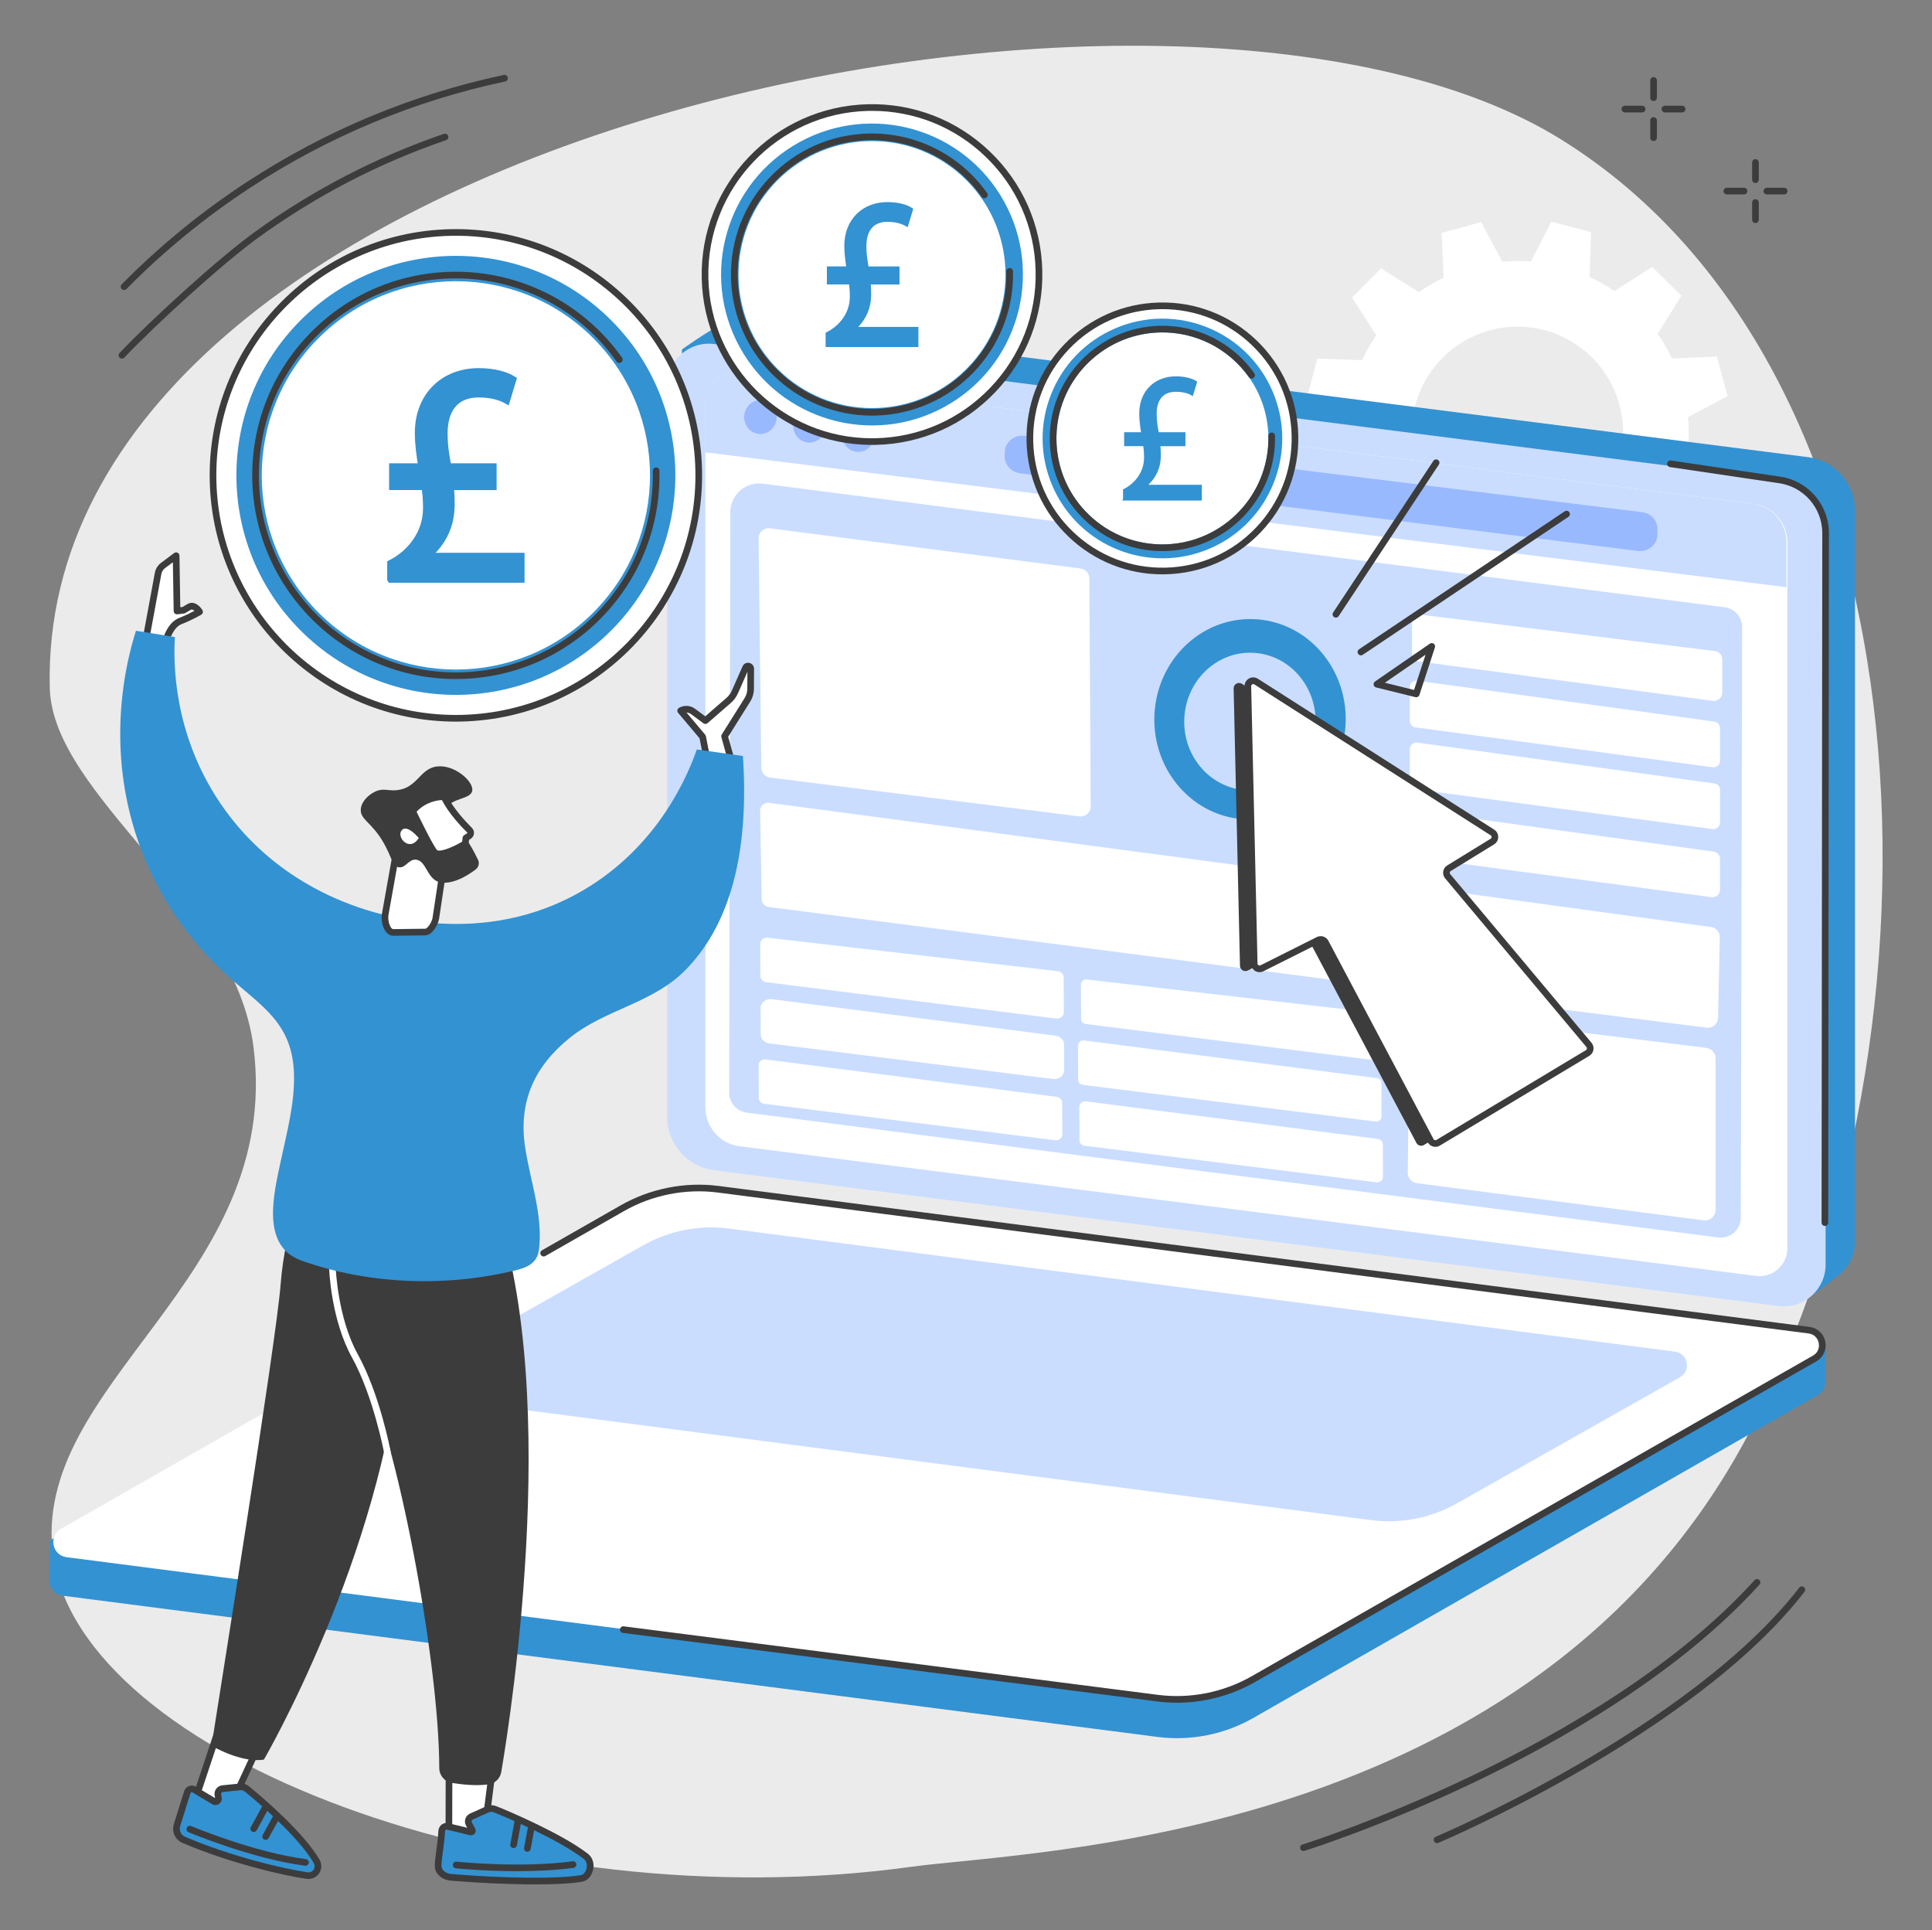<?xml version="1.0" encoding="UTF-8"?><svg id="Illustration" xmlns="http://www.w3.org/2000/svg" viewBox="0 0 828.45 827.51"><rect x="0" y="0" width="828.45" height="827.51" fill="#808080" stroke="none"/><defs><style>.cls-1{fill:#fff;}.cls-2{fill:#ecebeb;}.cls-3{fill:#caddff;}.cls-4{fill:#99b9ff;}.cls-5,.cls-6,.cls-7,.cls-8,.cls-9{fill:#3392d2;}.cls-10{fill:#3c3c3d;}.cls-6{stroke-width:2px;}.cls-6,.cls-7,.cls-8{stroke:#3392d2;stroke-miterlimit:10;}.cls-8{stroke-width:3px;}.cls-9{isolation:isolate;}</style></defs><path class="cls-2" d="M390.93,800.34c51.09-7.07,267.19-10.62,359.31-186.43,88.91-169.67,82.48-452.72-80.91-554.17C503.47-43.26,15.7,58.02,21.34,294.84c1.11,46.42,79.42,91.02,87.37,154.1,12.56,99.73-96.13,144.12-85.92,218.33,11.78,85.64,197.87,156.64,368.14,133.06Z"/><path class="cls-1" d="M740.82,169.8l-4.65-16.97-19.2,.87c-1.78-3.74-3.84-7.28-6.17-10.6l10.17-16.29-12.51-12.38-16.2,10.36c-3.37-2.31-6.93-4.34-10.64-6.06l.66-19.22-17.02-4.46-8.83,17.04c-4.04-.32-8.14-.28-12.26,.09l-9.03-16.97-16.97,4.65,.87,19.2c-3.74,1.78-7.28,3.84-10.6,6.17l-16.29-10.17-12.38,12.51,10.36,16.2c-2.31,3.37-4.34,6.93-6.07,10.64l-19.21-.66-4.46,17.02,17.04,8.83c-.32,4.04-.28,8.14,.09,12.26l-16.97,9.03,4.65,16.97,19.2-.87c1.78,3.74,3.84,7.28,6.17,10.6l-10.17,16.29,12.51,12.38,16.2-10.36c3.37,2.31,6.93,4.34,10.64,6.07l-.66,19.21,17.02,4.46,8.83-17.04c4.04,.32,8.14,.28,12.26-.09l9.03,16.97,16.97-4.65-.87-19.2c3.74-1.78,7.28-3.84,10.6-6.17l16.29,10.17,12.38-12.51-10.36-16.2c2.31-3.37,4.34-6.93,6.07-10.64l19.21,.66,4.46-17.02-17.04-8.83c.32-4.04,.28-8.14-.09-12.26l16.97-9.03Zm-78.17,59.25c-24.13,6.61-49.05-7.6-55.66-31.73-6.61-24.13,7.6-49.05,31.73-55.66,24.13-6.61,49.05,7.6,55.66,31.73,6.61,24.13-7.6,49.05-31.73,55.66Z"/><g><g><path class="cls-9" d="M776.64,555.71l-457.85-63.67c-11.5-1.47-20.11-11.25-20.11-22.84l-6.28-319.35s10.44-7.52,16.35-10.41c3.01-1.47,6.48-2.11,10.08-1.65l456.48,58.21c11.5,1.47,20.11,11.25,20.11,22.84v313.66c0,5.61-2.56,10.56-6.53,13.82-3.65,3-12.26,9.38-12.26,9.38Z"/><path class="cls-3" d="M762.67,559.95l-456.48-58.21c-11.5-1.47-20.11-11.25-20.11-22.84V165.24c0-10.78,9.46-19.11,20.15-17.75l456.48,58.21c11.5,1.47,20.11,11.25,20.11,22.84v313.66c0,10.78-9.46,19.11-20.15,17.75Z"/><path class="cls-10" d="M782.52,525.6h0c-.79,0-1.42-.64-1.42-1.43l.3-295.63c0-10.84-8.11-20.05-18.87-21.42l-46.44-6.87c-.78-.12-1.32-.84-1.2-1.62,.12-.78,.84-1.32,1.62-1.2l46.41,6.87c12.15,1.55,21.33,11.97,21.33,24.25l-.3,295.63c0,.79-.64,1.42-1.43,1.42Z"/><path class="cls-1" d="M752.97,547.02l-435.87-55.59c-8.36-1.07-14.62-8.18-14.62-16.61V172.27c0-7.2,6.32-12.76,13.46-11.85l435.87,55.59c8.36,1.07,14.62,8.18,14.62,16.61v302.56c0,7.2-6.32,12.76-13.46,11.85Z"/></g><g><path class="cls-9" d="M496.36,744.68L26.88,684.13c-3.67-.47-5.75-3.55-5.7-6.62,.03-2.12,.2-17.07,.2-17.07l248.24-141.91c12.44-7.1,28.53-9.85,42.74-8.03l463.55,59.8c2.79,.36,5.18,2.17,6.29,4.76l.75,1.75s-.4,12.46-.24,15.37c.13,2.28-.9,4.63-3.28,5.99l-242,138.37c-12.44,7.1-26.85,9.96-41.06,8.14Z"/><path class="cls-1" d="M84.62,674.86l-56.06-7.24c-6.21-.8-7.84-9.03-2.41-12.14l240.71-137.48c12.44-7.1,26.85-9.96,41.06-8.14l467.8,60.43c6.21,.8,7.84,9.03,2.41,12.14l-240.71,137.48c-12.44,7.1-26.85,9.96-41.06,8.14l-411.73-53.19h0Z"/><path class="cls-3" d="M587.94,651.73l-405.64-52.78c-5.61-.72-7.08-8.16-2.17-10.96l95.38-53.92c11.23-6.42,24.25-9,37.08-7.35l405.64,52.78c5.61,.72,7.08,8.16,2.17,10.96l-95.38,53.92c-11.23,6.42-24.25,9-37.08,7.35Z"/><path class="cls-10" d="M504.62,730c-2.82,0-5.64-.18-8.45-.54l-229.08-29.38c-.78-.1-1.33-.81-1.23-1.59,.1-.78,.81-1.33,1.59-1.23l229.08,29.38c13.81,1.77,28.08-1.06,40.17-7.97l240.71-137.48c2.35-1.34,2.82-3.68,2.47-5.42-.35-1.74-1.67-3.72-4.35-4.07l-467.8-60.43c-13.81-1.77-28.08,1.06-40.17,7.97l-33.73,19.26c-.68,.39-1.55,.15-1.94-.53-.39-.68-.15-1.55,.53-1.94l33.73-19.26c12.63-7.21,27.52-10.17,41.95-8.32l467.8,60.43c3.45,.44,6.11,2.93,6.79,6.34,.68,3.41-.84,6.73-3.85,8.45l-240.7,137.48c-10.17,5.81-21.82,8.86-33.5,8.86Z"/></g><g><path class="cls-3" d="M766.05,251.75v-19.14c0-8.43-6.08-15.54-14.44-16.61l-435.8-55.59c-7.14-.91-13.39,4.65-13.39,11.85v21.67l463.63,57.81Z"/><g><path class="cls-4" d="M333.03,179.27c-.28,4.01-3.62,7.05-7.46,6.78-3.84-.27-6.73-3.74-6.45-7.75,.28-4.01,3.62-7.05,7.46-6.78s6.73,3.74,6.45,7.75Z"/><path class="cls-4" d="M354.04,182.95c-.28,4.01-3.62,7.05-7.46,6.78-3.84-.27-6.73-3.74-6.45-7.75,.28-4.01,3.62-7.05,7.46-6.78s6.73,3.74,6.45,7.75Z"/><path class="cls-4" d="M375.03,186.95c-.28,4.01-3.62,7.05-7.46,6.78-3.84-.27-6.73-3.74-6.45-7.75,.28-4.01,3.62-7.05,7.46-6.78,3.84,.27,6.73,3.74,6.45,7.75Z"/></g><path class="cls-4" d="M439.34,186.82l264.81,32.76c3.76,.46,6.57,3.51,6.57,7.12v2.41c0,4.33-4,7.67-8.51,7.1l-264.83-33.31c-3.77-.47-6.58-3.55-6.55-7.18l.02-1.85c.04-4.3,4.02-7.59,8.49-7.04Z"/></g><path class="cls-3" d="M312.67,468.39l.5-248.81c.01-7.43,6.54-13.16,13.91-12.21l412.48,52.99c4.28,.55,7.49,4.2,7.48,8.52l-.59,253.18c-.01,5.16-4.54,9.13-9.66,8.48l-416.64-53.53c-4.32-.55-7.53-4.26-7.47-8.62Z"/><g><path class="cls-1" d="M326.45,329.13l-1.16-98.3c-.03-2.63,2.27-4.67,4.87-4.33l133.2,17.24c2.14,.28,3.75,2.1,3.76,4.26l.58,97.71c.02,2.61-2.27,4.64-4.86,4.31l-132.62-16.65c-2.14-.27-3.76-2.08-3.78-4.23Z"/><g><path class="cls-3" d="M478.44,348.58l-1.13-96.84c-.04-3.63,3.14-6.46,6.75-5.99l108.89,14.25c3,.39,5.23,2.97,5.2,5.99l-1.13,95.7c-.04,3.56-3.17,6.29-6.7,5.86l-106.64-13.12c-2.97-.36-5.21-2.87-5.24-5.86Z"/><ellipse class="cls-9" cx="535.98" cy="308.35" rx="42.96" ry="41.03" transform="translate(209.33 833.38) rotate(-88.02)"/><ellipse class="cls-3" cx="535.95" cy="309.31" rx="29.49" ry="28.17" transform="translate(208.33 834.27) rotate(-88.02)"/></g><g><path class="cls-1" d="M609.55,263.58l125.81,15.56c1.8,.22,3.14,1.69,3.14,3.44v14.46c0,2.1-1.93,3.72-4.1,3.43l-125.81-16.86c-1.78-.24-3.1-1.7-3.1-3.43v-13.16c0-2.09,1.91-3.7,4.06-3.44Z"/><path class="cls-1" d="M607.8,291.87l127.3,17.5c1.41,.19,2.45,1.35,2.45,2.72v14.12c0,1.67-1.53,2.95-3.25,2.72l-127.3-17.06c-1.41-.19-2.46-1.35-2.46-2.72v-14.56c0-1.67,1.54-2.95,3.26-2.72Z"/><path class="cls-1" d="M607.8,318.38l127.3,17.5c1.41,.19,2.45,1.35,2.45,2.72v14.12c0,1.67-1.53,2.95-3.25,2.72l-127.3-17.06c-1.41-.19-2.46-1.35-2.46-2.72v-14.56c0-1.67,1.54-2.95,3.26-2.72Z"/><path class="cls-1" d="M608.26,347.7l126.49,17.39c1.61,.22,2.8,1.54,2.8,3.11v13.33c0,1.9-1.75,3.37-3.71,3.11l-126.49-16.95c-1.61-.22-2.81-1.54-2.81-3.11v-13.76c0-1.91,1.76-3.38,3.72-3.11Z"/></g><g><path class="cls-1" d="M329.24,402.04l124.34,14.34c1.44,.17,2.52,1.28,2.53,2.61l.07,15.06c0,1.61-1.54,2.85-3.28,2.63l-124.35-15.58c-1.43-.18-2.49-1.29-2.5-2.61l-.07-13.81c0-1.6,1.52-2.84,3.25-2.64Z"/><path class="cls-1" d="M330.97,428.38l121.68,15.66c2.08,.27,3.62,1.89,3.63,3.81l.05,10.89c.01,2.35-2.26,4.17-4.8,3.85l-121.68-15.25c-2.08-.26-3.64-1.88-3.65-3.81l-.06-11.3c-.01-2.36,2.27-4.18,4.82-3.85Z"/><path class="cls-1" d="M328.38,454.22l124.75,16.05c1.32,.17,2.31,1.2,2.31,2.42l.07,13.72c0,1.5-1.44,2.66-3.06,2.45l-124.75-15.63c-1.33-.17-2.32-1.2-2.32-2.43l-.07-14.14c0-1.5,1.44-2.66,3.07-2.45Z"/><path class="cls-1" d="M466.09,419.96l125.51,14.47c1.15,.13,2.01,1.02,2.02,2.08l.08,16.14c0,1.29-1.23,2.28-2.62,2.1l-125.51-15.73c-1.14-.14-1.99-1.03-1.99-2.08l-.07-14.88c0-1.28,1.22-2.27,2.6-2.11Z"/><path class="cls-1" d="M464.89,446.08l125.46,16.14c1.15,.15,2,1.04,2.01,2.1l.07,14.38c0,1.3-1.25,2.3-2.65,2.13l-125.46-15.72c-1.15-.14-2.01-1.04-2.02-2.1l-.07-14.8c0-1.3,1.25-2.31,2.66-2.13Z"/><path class="cls-1" d="M465.68,472.19l125.12,16.1c1.23,.16,2.15,1.12,2.16,2.26l.07,14.06c0,1.4-1.34,2.47-2.85,2.29l-125.12-15.68c-1.24-.16-2.16-1.12-2.17-2.26l-.07-14.48c0-1.4,1.34-2.48,2.86-2.28Z"/></g><path class="cls-1" d="M329.84,344.19l254.61,33.91c1.72,.23,3,1.69,3,3.42v36.75c0,2.08-1.83,3.69-3.89,3.42l-253.94-32.84c-1.7-.22-2.98-1.65-3.01-3.36l-.67-37.82c-.04-2.11,1.81-3.76,3.91-3.48Z"/><path class="cls-1" d="M609.28,380.45l124.4,16.99c2.2,.3,3.83,2.21,3.78,4.43l-.76,34.48c-.06,2.59-2.35,4.57-4.92,4.24l-123.01-15.54c-2.16-.27-3.79-2.09-3.82-4.26l-.63-35.92c-.05-2.68,2.31-4.77,4.96-4.41Z"/><path class="cls-1" d="M603.64,502.72l.83-64.06c.04-2.7,2.41-4.77,5.09-4.44l122.11,15.04c2.27,.28,3.98,2.21,3.98,4.5v64.94c0,2.73-2.4,4.85-5.12,4.5l-122.94-15.92c-2.28-.3-3.98-2.25-3.95-4.55Z"/></g></g><g><g><circle class="cls-1" cx="498.45" cy="187.97" r="56.85" transform="translate(13.08 407.51) rotate(-45)"/><path class="cls-10" d="M498.42,246.24c-15.05,0-29.28-5.7-40.21-16.13-11.26-10.75-17.66-25.24-18.02-40.8-.36-15.56,5.36-30.33,16.11-41.59,10.75-11.26,25.24-17.66,40.8-18.02,15.56-.36,30.33,5.36,41.59,16.11,11.26,10.75,17.66,25.24,18.02,40.8,.36,15.56-5.36,30.33-16.11,41.59-10.75,11.26-25.24,17.66-40.8,18.02-.46,.01-.92,.02-1.38,.02Zm.07-113.7c-.44,0-.88,0-1.32,.02-14.8,.34-28.58,6.43-38.8,17.14-10.22,10.71-15.66,24.75-15.32,39.56,.34,14.8,6.43,28.58,17.14,38.8,10.71,10.22,24.76,15.66,39.55,15.32,14.8-.34,28.58-6.43,38.8-17.14,10.22-10.71,15.66-24.75,15.32-39.56-.34-14.8-6.43-28.58-17.14-38.8-10.39-9.92-23.92-15.34-38.24-15.34Z"/></g><circle class="cls-9" cx="498.45" cy="187.97" r="51.37" transform="translate(-33.74 211.49) rotate(-23.19)"/><circle class="cls-1" cx="498.45" cy="187.97" r="45.44" transform="translate(13.08 407.51) rotate(-45)"/><path class="cls-10" d="M498.42,236.27c-12.48,0-24.27-4.72-33.33-13.37-9.33-8.91-14.64-20.92-14.93-33.82-.62-26.63,20.54-48.79,47.17-49.41,16.08-.37,31.22,7.24,40.53,20.36,.46,.64,.3,1.53-.34,1.99-.64,.46-1.53,.3-1.99-.34-8.77-12.35-23.01-19.52-38.14-19.16-25.06,.58-44.97,21.44-44.39,46.49,.28,12.14,5.27,23.44,14.05,31.82,8.78,8.38,20.3,12.85,32.44,12.57,25.06-.58,44.97-21.44,44.39-46.49-.02-.79,.6-1.44,1.39-1.46,.8,0,1.44,.6,1.46,1.39,.62,26.63-20.54,48.79-47.17,49.41-.38,0-.77,.01-1.15,.01Z"/></g><g><g><circle class="cls-1" cx="373.92" cy="117.72" r="71.61" transform="translate(26.28 298.88) rotate(-45)"/><path class="cls-10" d="M373.89,190.75c-39.49,0-72.07-31.66-72.99-71.35-.93-40.26,31.07-73.78,71.33-74.71,19.51-.45,38.02,6.72,52.13,20.19,14.11,13.47,22.13,31.63,22.58,51.14h0c.45,19.5-6.72,38.02-20.19,52.13-13.47,14.11-31.63,22.13-51.14,22.58-.57,.01-1.14,.02-1.71,.02Zm.07-143.22c-.56,0-1.11,0-1.67,.02-38.69,.9-69.44,33.1-68.54,71.79,.88,38.14,32.19,68.56,70.14,68.56,.55,0,1.09,0,1.65-.02,18.74-.43,36.19-8.14,49.14-21.7,12.95-13.56,19.84-31.35,19.4-50.09h0c-.43-18.74-8.14-36.19-21.7-49.14-13.16-12.56-30.3-19.42-48.42-19.42Z"/></g><circle class="cls-9" cx="373.92" cy="117.72" r="64.71" transform="translate(-6.11 213.88) rotate(-31.68)"/><circle class="cls-1" cx="373.92" cy="117.72" r="57.24" transform="translate(26.28 298.88) rotate(-45)"/><path class="cls-10" d="M373.9,178.19c-32.7,0-59.68-26.21-60.44-59.08-.37-16.15,5.56-31.48,16.72-43.16,11.16-11.68,26.19-18.32,42.34-18.7,20.1-.46,39.09,9.07,50.75,25.5,.46,.64,.3,1.53-.34,1.99-.64,.46-1.53,.3-1.99-.34-11.11-15.66-29.17-24.74-48.36-24.3-15.39,.36-29.72,6.68-40.35,17.82-10.63,11.13-16.29,25.74-15.93,41.13,.73,31.31,26.43,56.29,57.59,56.29,.45,0,.9,0,1.35-.02,31.77-.74,57.01-27.18,56.28-58.94-.02-.79,.6-1.44,1.39-1.46,.79-.02,1.44,.61,1.46,1.39,.77,33.34-25.72,61.09-59.06,61.86-.47,.01-.95,.02-1.42,.02Z"/></g><g><circle class="cls-1" cx="195.48" cy="203.81" r="104.15" transform="translate(-86.86 197.92) rotate(-45)"/><path class="cls-10" d="M195.45,309.38c-57.09,0-104.18-45.76-105.51-103.13-1.35-58.2,44.9-106.64,103.1-107.99,58.22-1.34,106.64,44.91,107.99,103.1,1.35,58.2-44.9,106.64-103.1,107.99-.83,.02-1.65,.03-2.48,.03Zm.07-208.3c-.8,0-1.6,0-2.41,.03-56.63,1.31-101.63,48.45-100.32,105.07,1.31,56.63,48.42,101.61,105.07,100.32,56.63-1.31,101.63-48.45,100.32-105.07-1.29-55.82-47.12-100.35-102.66-100.35Z"/></g><circle class="cls-9" cx="195.48" cy="203.81" r="94.11" transform="translate(-86.86 197.92) rotate(-45)"/><circle class="cls-1" cx="195.48" cy="203.81" r="83.25" transform="translate(-86.86 197.92) rotate(-45)"/><path class="cls-10" d="M195.45,291.12c-47.21,0-86.16-37.84-87.26-85.29-.54-23.31,8.03-45.44,24.14-62.31,16.1-16.87,37.81-26.45,61.13-26.99,29.03-.67,56.43,13.09,73.27,36.81,.46,.64,.3,1.53-.34,1.99-.64,.46-1.53,.3-1.99-.34-16.29-22.95-42.77-36.26-70.88-35.61-22.55,.52-43.55,9.8-59.13,26.11-15.58,16.32-23.87,37.72-23.35,60.28,1.06,45.89,38.74,82.5,84.41,82.5,.66,0,1.32,0,1.98-.02,22.55-.52,43.55-9.8,59.13-26.11,15.58-16.32,23.87-37.72,23.35-60.28-.02-.79,.6-1.44,1.39-1.46,.79-.01,1.44,.6,1.46,1.39,.54,23.31-8.03,45.44-24.14,62.31-16.1,16.87-37.81,26.45-61.13,26.99-.68,.02-1.37,.02-2.05,.02Z"/><g><path class="cls-10" d="M528.99,295.17l2.72,118.91c.04,1.69,1.83,2.77,3.34,2.01l24.14-12.11c1.12-.56,2.48-.13,3.07,.98l45.1,85.04c.62,1.17,2.09,1.58,3.22,.9l64.12-38.5c1.21-.73,1.49-2.37,.58-3.46l-60.59-72.32c-.9-1.08-.64-2.71,.56-3.44l18.58-11.42c1.45-.89,1.47-2.99,.03-3.91l-101.32-64.68c-1.55-.99-3.59,.15-3.55,2Z"/><g><path class="cls-1" d="M535.09,294.21l2.72,118.91c.04,1.69,1.83,2.77,3.34,2.01l24.14-12.11c1.12-.56,2.48-.13,3.07,.98l45.1,85.04c.62,1.17,2.09,1.58,3.22,.9l64.12-38.5c1.21-.73,1.49-2.37,.58-3.46l-60.59-72.32c-.9-1.08-.64-2.71,.56-3.44l18.58-11.42c1.45-.89,1.47-2.99,.03-3.91l-101.32-64.68c-1.55-.99-3.59,.15-3.55,2Z"/><path class="cls-10" d="M615.49,491.69c-.33,0-.67-.04-.99-.14-.98-.27-1.82-.95-2.3-1.85l-45.1-85.04c-.22-.42-.75-.59-1.17-.37l-24.14,12.11c-1.15,.58-2.49,.53-3.6-.14-1.1-.66-1.78-1.83-1.81-3.11l-2.72-118.91h0c-.03-1.38,.7-2.66,1.9-3.34,1.2-.68,2.67-.64,3.84,.11l101.32,64.68c1.09,.7,1.73,1.88,1.72,3.18-.01,1.29-.67,2.47-1.78,3.15l-18.58,11.42c-.3,.18-.38,.46-.41,.61-.02,.15-.03,.44,.19,.71l60.59,72.32c.7,.84,1,1.94,.82,3.01-.18,1.08-.82,2.02-1.76,2.58l-64.12,38.5c-.58,.35-1.25,.53-1.92,.53Zm-49.19-90.33c1.34,0,2.65,.72,3.31,1.98l45.1,85.04c.15,.29,.41,.4,.54,.44,.14,.04,.41,.08,.69-.09l64.12-38.5c.3-.18,.39-.46,.41-.61,.02-.15,.03-.44-.19-.71l-60.59-72.32c-.7-.83-1-1.92-.82-2.99,.17-1.07,.8-2.01,1.73-2.58l18.58-11.42c.37-.23,.42-.6,.42-.74,0-.15-.04-.51-.41-.75l-101.32-64.68c-.4-.26-.77-.1-.91-.03-.14,.08-.46,.31-.45,.79h0l2.72,118.91c.01,.44,.3,.66,.43,.73,.12,.07,.46,.23,.85,.03l24.14-12.11c.53-.27,1.1-.39,1.65-.39Z"/></g></g><g><g><path class="cls-10" d="M607.3,298.94c-.11,0-.23-.01-.34-.04l-16.87-4.17c-.54-.13-.96-.58-1.06-1.13-.1-.55,.13-1.11,.59-1.43l23.52-16.21c.5-.35,1.17-.33,1.66,.03,.49,.37,.69,1,.5,1.58l-6.65,20.38c-.19,.6-.75,.98-1.35,.98Zm-13.46-6.22l12.51,3.09,4.93-15.12-17.45,12.02Z"/><path class="cls-10" d="M583.56,280.97c-.46,0-.91-.22-1.18-.63-.44-.65-.26-1.54,.39-1.98l88.18-59.14c.65-.44,1.54-.26,1.98,.39,.44,.65,.26,1.54-.39,1.98l-88.18,59.14c-.24,.16-.52,.24-.79,.24Z"/><path class="cls-10" d="M572.84,264.8c-.27,0-.54-.08-.78-.24-.66-.43-.84-1.32-.4-1.97l42.97-64.99c.43-.66,1.32-.84,1.97-.4,.66,.43,.84,1.32,.4,1.97l-42.97,64.99c-.27,.41-.73,.64-1.19,.64Z"/></g><g><path class="cls-10" d="M52.29,153.74c-.35,0-.7-.13-.98-.39-.57-.54-.6-1.44-.05-2.01,13.55-14.3,42.42-40.62,57.93-51.85,24.97-18.07,52.28-32.23,81.17-42.1,.75-.25,1.55,.14,1.81,.89,.25,.74-.14,1.55-.89,1.81-28.62,9.78-55.68,23.81-80.42,41.71-15.4,11.14-44.07,37.29-57.54,51.5-.28,.3-.66,.44-1.03,.44Z"/><path class="cls-10" d="M53.2,124.35c-.36,0-.72-.14-1-.41-.56-.55-.57-1.45-.01-2.02,16.12-16.36,34.1-31.08,53.46-43.76,33.86-22.18,71-37.67,110.4-46.03,.77-.16,1.53,.33,1.69,1.1,.16,.77-.33,1.53-1.1,1.69-39.05,8.29-75.87,23.64-109.43,45.62-19.19,12.57-37.01,27.16-52.99,43.38-.28,.28-.65,.42-1.01,.42Z"/></g><g><path class="cls-10" d="M752.75,78.47c-.79,0-1.43-.64-1.43-1.43v-7.37c0-.79,.64-1.43,1.43-1.43s1.43,.64,1.43,1.43v7.37c0,.79-.64,1.43-1.43,1.43Z"/><path class="cls-10" d="M752.75,95.63c-.79,0-1.43-.64-1.43-1.43v-7.37c0-.79,.64-1.43,1.43-1.43s1.43,.64,1.43,1.43v7.37c0,.79-.64,1.43-1.43,1.43Z"/><path class="cls-10" d="M747.85,83.36h-7.37c-.79,0-1.43-.64-1.43-1.43s.64-1.43,1.43-1.43h7.37c.79,0,1.43,.64,1.43,1.43s-.64,1.43-1.43,1.43Z"/><path class="cls-10" d="M765.02,83.36h-7.37c-.79,0-1.43-.64-1.43-1.43s.64-1.43,1.43-1.43h7.37c.79,0,1.43,.64,1.43,1.43s-.64,1.43-1.43,1.43Z"/></g><g><path class="cls-10" d="M709.05,43.31c-.79,0-1.43-.64-1.43-1.43v-7.37c0-.79,.64-1.43,1.43-1.43s1.43,.64,1.43,1.43v7.37c0,.79-.64,1.43-1.43,1.43Z"/><path class="cls-10" d="M709.05,60.47c-.79,0-1.43-.64-1.43-1.43v-7.37c0-.79,.64-1.43,1.43-1.43s1.43,.64,1.43,1.43v7.37c0,.79-.64,1.43-1.43,1.43Z"/><path class="cls-10" d="M704.15,48.2h-7.37c-.79,0-1.43-.64-1.43-1.43s.64-1.43,1.43-1.43h7.37c.79,0,1.43,.64,1.43,1.43s-.64,1.43-1.43,1.43Z"/><path class="cls-10" d="M721.31,48.2h-7.37c-.79,0-1.43-.64-1.43-1.43s.64-1.43,1.43-1.43h7.37c.79,0,1.43,.64,1.43,1.43s-.64,1.43-1.43,1.43Z"/></g><g><path class="cls-10" d="M558.9,793.59c-.61,0-1.17-.39-1.36-1-.23-.75,.19-1.55,.94-1.78,1.27-.39,127.56-40.23,193.9-113.35,.53-.58,1.43-.63,2.01-.1,.58,.53,.63,1.43,.1,2.01-34.96,38.54-86.17,67.53-122.97,85.06-39.84,18.98-71.87,29-72.19,29.1-.14,.04-.28,.06-.42,.06Z"/><path class="cls-10" d="M616.21,790.21c-.56,0-1.09-.33-1.31-.87-.3-.73,.04-1.56,.76-1.87,1.08-.45,108.96-46.17,155.86-106.78,.48-.62,1.38-.74,2-.25,.62,.48,.74,1.38,.26,2-47.36,61.2-155.92,107.2-157.01,107.66-.18,.08-.37,.11-.55,.11Z"/></g></g><g><g><g><g><polygon class="cls-1" points="192.55 755.33 192.47 791.18 207.09 790.66 211.44 756.42 192.55 755.33"/><path class="cls-10" d="M192.47,792.61c-.37,0-.72-.14-.99-.4-.28-.27-.44-.64-.43-1.03l.07-35.85c0-.39,.16-.77,.45-1.03,.28-.27,.67-.41,1.06-.39l18.9,1.09c.39,.02,.76,.21,1.01,.51,.25,.3,.37,.7,.32,1.09l-4.35,34.24c-.09,.69-.67,1.22-1.36,1.24l-14.62,.52h-.05Zm1.5-35.77l-.07,32.87,11.93-.42,4.01-31.53-15.87-.92Z"/></g><g><path class="cls-9" d="M187.88,800.12c-.08-3.34,1.18-8.52,1.53-15.07,.07-1.39,1.34-2.39,2.66-1.96l9.79,2.36c.48,.12,.87-.39,.63-.82l-1.42-2.64c-.63-1.17-.14-2.63,1.08-3.17l6.84-3.07c1.01-.45,2.16-.49,3.2-.09,6.14,2.37,28.42,12.02,39.02,20.22,3.55,2.74,1.56,8.85-1.78,9.45-10.05,1.81-34.48,1.37-56.15-.45-2.62-.22-5.34-2.12-5.4-4.75Z"/><path class="cls-10" d="M229.43,807.9c-11.38,0-24.8-.64-36.28-1.61-3.23-.27-6.62-2.64-6.7-6.14-.04-1.77,.26-3.96,.61-6.49,.35-2.55,.75-5.44,.92-8.68,.06-1.14,.64-2.19,1.56-2.82,.86-.59,1.92-.74,2.91-.44l7.88,1.9-.51-.95c-.49-.9-.58-1.98-.25-2.95,.33-.97,1.06-1.77,2-2.19l6.84-3.07c1.37-.61,2.89-.66,4.29-.12,5.12,1.97,28.24,11.81,39.38,20.42,2.03,1.57,2.88,4.26,2.2,7.01-.64,2.63-2.45,4.58-4.6,4.97-4.57,.82-11.85,1.17-20.25,1.17Zm-37.99-23.49c-.1,0-.2,.03-.29,.09-.19,.13-.31,.36-.32,.62-.18,3.36-.59,6.32-.94,8.92-.33,2.41-.62,4.5-.59,6.04h0c.04,1.81,2.15,3.2,4.09,3.36,23.04,1.94,46.5,2.14,55.78,.47,1.01-.18,1.97-1.35,2.33-2.84,.15-.63,.52-2.77-1.18-4.08-10.87-8.4-33.61-18.07-38.66-20.01-.68-.26-1.43-.24-2.1,.06l-6.84,3.07c-.3,.13-.42,.38-.46,.51-.05,.13-.1,.4,.06,.68l1.42,2.64c.37,.69,.3,1.54-.18,2.16-.48,.62-1.28,.91-2.05,.72l-9.9-2.39c-.06-.02-.13-.03-.19-.03Z"/></g><path class="cls-10" d="M221.81,802.24c-14.46,0-26.18-1.22-26.36-1.24-.78-.08-1.35-.79-1.27-1.57,.08-.78,.79-1.35,1.57-1.27,.27,.03,27.34,2.85,49.78-.16,.78-.1,1.5,.44,1.6,1.22,.1,.78-.44,1.5-1.22,1.6-7.92,1.06-16.4,1.41-24.1,1.41Z"/><path class="cls-10" d="M226.13,793.92c-.09,0-.17,0-.26-.02-.77-.14-1.28-.89-1.14-1.66l1.81-9.71c.14-.77,.88-1.28,1.66-1.14,.77,.14,1.28,.89,1.14,1.66l-1.81,9.71c-.13,.69-.73,1.16-1.4,1.16Z"/><path class="cls-10" d="M220.24,792.34c-.08,0-.17,0-.26-.02-.77-.14-1.29-.88-1.15-1.66l1.89-10.33c.14-.77,.89-1.29,1.66-1.15,.77,.14,1.29,.88,1.15,1.66l-1.89,10.33c-.13,.69-.73,1.17-1.4,1.17Z"/></g><g><g><polygon class="cls-1" points="93.7 741.55 82.36 775.57 96.41 779.67 112.19 745.66 93.7 741.55"/><path class="cls-10" d="M96.41,781.09c-.13,0-.27-.02-.4-.06l-14.04-4.1c-.37-.11-.68-.36-.86-.71-.18-.34-.21-.74-.09-1.11l11.33-34.02c.23-.69,.95-1.1,1.66-.94l18.49,4.11c.42,.09,.78,.37,.97,.76,.19,.39,.2,.84,.01,1.23l-15.79,34c-.24,.51-.75,.83-1.29,.83Zm-12.22-6.48l11.45,3.34,14.52-31.29-15.51-3.45-10.46,31.39Z"/></g><g><path class="cls-9" d="M75.9,782.51c.99-3.19,2.49-8.01,4.42-14.13,.42-1.33,2.02-1.85,3.14-1.02l8.23,4.91c.97,.58,2.17-.25,1.98-1.36l-.24-1.36c-.23-1.31,.7-2.54,2.02-2.67l7.45-.77c1.1-.11,2.2,.22,3.06,.92,5.08,4.17,23.14,19.43,29.84,31.04,1.69,2.94-.69,6.55-4.05,6.07-10.11-1.44-32.94-6.78-52.94-15.33-2.44-1.04-3.69-3.76-2.9-6.29Z"/><path class="cls-10" d="M132.33,805.6c-.26,0-.52-.02-.79-.06-10.36-1.48-33.11-6.8-53.3-15.43-3.12-1.33-4.71-4.78-3.7-8.03h0c.99-3.19,2.49-8.02,4.42-14.14,.33-1.06,1.17-1.9,2.23-2.25,1.03-.34,2.17-.16,3.06,.46l7.98,4.76-.2-1.14c-.18-1.01,.07-2.06,.69-2.88,.62-.82,1.56-1.35,2.58-1.46l7.45-.76c1.49-.15,2.95,.29,4.1,1.23,5.36,4.4,23.39,19.66,30.17,31.43,1.07,1.85,.99,4.09-.2,5.85-1.03,1.52-2.7,2.39-4.5,2.39Zm-55.07-22.67c-.57,1.84,.33,3.81,2.1,4.56,19.94,8.52,42.37,13.77,52.58,15.23,1.01,.14,1.95-.27,2.52-1.11,.58-.86,.62-1.92,.09-2.83-6.54-11.35-24.24-26.33-29.51-30.65-.56-.46-1.28-.68-2.01-.6l-7.45,.76c-.32,.03-.51,.23-.6,.34-.08,.11-.22,.35-.16,.67l.24,1.36c.19,1.07-.25,2.12-1.14,2.74-.9,.62-2.03,.65-2.97,.1l-8.34-4.99c-.22-.16-.44-.12-.55-.09-.11,.04-.31,.14-.39,.39-1.93,6.12-3.43,10.94-4.42,14.12h0Z"/></g><path class="cls-10" d="M131,799.9c-.06,0-.12,0-.18-.01-22.55-2.85-49.7-14.25-49.97-14.36-.72-.31-1.06-1.14-.76-1.87,.31-.73,1.14-1.06,1.87-.76,.27,.11,27.06,11.37,49.22,14.16,.78,.1,1.33,.81,1.24,1.59-.09,.72-.7,1.25-1.41,1.25Z"/><path class="cls-10" d="M113.9,788.82c-.23,0-.47-.06-.69-.18-.69-.38-.94-1.25-.56-1.94l4.77-8.65c.38-.69,1.25-.94,1.94-.56,.69,.38,.94,1.25,.56,1.94l-4.77,8.65c-.26,.47-.75,.74-1.25,.74Z"/><path class="cls-10" d="M108.8,785.46c-.23,0-.46-.06-.68-.17-.69-.38-.94-1.24-.57-1.93l5.04-9.22c.38-.69,1.24-.94,1.93-.57,.69,.38,.94,1.24,.57,1.93l-5.04,9.22c-.26,.47-.75,.74-1.25,.74Z"/></g><g><path class="cls-10" d="M131.9,501.51s-9.68,24.2-11.55,49c-1.87,24.8-27.35,182.68-29.61,197.95,0,0,12.58,7.53,22.43,5.94,0,0,50.69-87.12,58.8-176.73,7.48-82.7,6.39-75.95,6.39-75.95l-46.46-.21Z"/><path class="cls-10" d="M142.82,509.9s-3.1,44.72,12.42,76.32c14.93,30.39,33.03,125.46,33.12,171.78,0,3.18,2.29,5.89,5.43,6.4,4.32,.7,10.46,1.35,15.76,.61,2.77-.39,4.93-2.57,5.4-5.32,4.47-26.34,26.97-171.45-5.65-250.42l-66.47,.63Z"/><path class="cls-1" d="M166.11,624.05c-.67,0-1.27-.48-1.4-1.16-.05-.24-4.6-24.31-13.81-40.95-8.89-16.07-9.73-37.19-9.76-38.08-.03-.79,.59-1.45,1.37-1.47,.79-.02,1.45,.59,1.47,1.37,0,.21,.85,21.34,9.41,36.8,9.43,17.05,13.93,40.81,14.12,41.81,.14,.77-.37,1.52-1.14,1.66-.09,.02-.18,.02-.26,.02Z"/></g></g><g><g><path class="cls-1" d="M310.7,315.66l9.76-15.54c.91-1.45,1.4-3.13,1.41-4.84l.05-8.52c0-1.26-1.71-1.63-2.22-.47l-4.56,10.34c-.64,1.46-1.61,2.75-2.82,3.78l-9.85,8.55-5.28-3.93c-1.56-1.16-3.65-1.28-5.33-.32h0l9.44,11.2,2.66,13.66,10.14-1.67-3.41-12.24Z"/><path class="cls-10" d="M303.97,330.99c-.67,0-1.26-.47-1.4-1.15l-2.59-13.3-9.2-10.91c-.27-.32-.39-.75-.31-1.17,.07-.42,.33-.78,.69-.99,2.18-1.25,4.88-1.09,6.89,.41l4.36,3.24,8.98-7.8c1.06-.9,1.9-2.02,2.45-3.28l4.56-10.34c.5-1.13,1.69-1.75,2.9-1.49,1.21,.26,2.05,1.3,2.04,2.54l-.05,8.52c-.01,1.98-.58,3.91-1.63,5.59l-9.42,15.01,3.24,11.63c.11,.39,.05,.81-.17,1.15-.22,.34-.57,.57-.97,.64l-10.14,1.67c-.08,.01-.16,.02-.23,.02Zm-9.58-25.5l8,9.5c.16,.19,.26,.41,.31,.65l2.4,12.3,7.21-1.19-2.98-10.71c-.11-.39-.05-.8,.17-1.14l9.76-15.54c.77-1.23,1.18-2.64,1.19-4.09l.05-7.23-4.04,9.17c-.73,1.65-1.83,3.13-3.21,4.29l-9.84,8.54c-.51,.44-1.25,.47-1.79,.07l-5.28-3.93c-.58-.43-1.27-.66-1.96-.68Z"/></g><g><path class="cls-1" d="M71.03,275.13s1.6-7.01,6.27-8.85c4.67-1.84,8.27-3.97,8.27-3.97,0,0-2.08-3.49-4.46-2.1l-2.38,1.39-2.83,.35-.38-23.69-5.58,4.17c-1.13,.84-1.89,2.08-2.15,3.46l-5.17,27.99,8.41,1.26Z"/><path class="cls-10" d="M71.03,276.56c-.07,0-.14,0-.21-.02l-8.41-1.26c-.38-.06-.72-.27-.95-.58-.22-.31-.31-.71-.24-1.09l5.17-27.99c.32-1.74,1.28-3.28,2.7-4.34l5.58-4.17c.43-.32,1-.37,1.48-.14,.48,.24,.79,.72,.8,1.26l.36,22.11,.97-.12,2.12-1.24c2.84-1.66,5.43,.98,6.4,2.6,.19,.33,.25,.71,.16,1.08-.09,.37-.33,.68-.65,.87-.15,.09-3.74,2.21-8.47,4.07-3.26,1.29-5.01,6.1-5.4,7.84-.15,.66-.73,1.11-1.39,1.11Zm-6.75-3.88l5.72,.86c.75-2.29,2.73-6.99,6.77-8.58,2.76-1.09,5.16-2.29,6.6-3.06-.47-.43-1.05-.75-1.55-.45l-2.38,1.39c-.17,.1-.35,.16-.54,.18l-2.83,.35c-.4,.05-.8-.07-1.11-.34-.31-.27-.48-.65-.49-1.05l-.34-20.91-3.35,2.5c-.84,.63-1.41,1.54-1.6,2.58l-4.91,26.54Z"/></g><path class="cls-5" d="M298.81,321.32c6.58,.93,13.16,1.87,19.75,2.8,3.43,51.51-10.72,77.17-23.93,91.05-14.41,15.14-34.93,17.29-50.49,29.93-14.99,12.17-21.88,27.21-18.98,46.65,2.1,14.11,7.3,27.98,6.14,42.2-.17,2.03-.49,4.13-1.59,5.85-1.79,2.79-5.23,3.99-8.45,4.78-29.75,7.32-63.14,6.21-92.06-4.15-17.53-6.28-11.81-28.57-8.69-43.2,2.57-12.07,5.86-24.16,5.56-36.5-.54-22.03-13.69-29.09-28.08-42.05-15.16-13.65-27.36-30.5-35.37-49.27-19.57-45.9-7.96-87.48-4.32-98.99,5.56,.9,11.13,1.79,16.69,2.69-.58,9.97-1.08,40.86,19.45,71.22,19.98,29.54,47.53,40.32,56.22,43.58,11.9,4.46,56.56,19.03,99.58-6.32,32.78-19.31,45.07-50.28,48.56-60.26Z"/></g><g><g><path class="cls-1" d="M165.17,392.02l5.32-29.8,20.33,5.23-3.95,26.25c-.36,2.08-2.41,5.85-4.52,5.9l-13.65,.17c-2.81,.07-4.05-4.99-3.54-7.75Z"/><path class="cls-10" d="M168.64,401.19c-1.13,0-2.18-.52-3.02-1.51-1.71-2-2.28-5.6-1.85-7.92l5.32-29.8c.07-.39,.3-.73,.63-.95,.33-.21,.74-.28,1.13-.18l20.33,5.23c.71,.18,1.16,.87,1.05,1.59l-3.95,26.25c-.43,2.46-2.82,7.04-5.9,7.12l-13.66,.17s-.06,0-.09,0Zm2.99-37.21l-5.05,28.29h0c-.3,1.61,.16,4.33,1.22,5.57,.44,.52,.76,.51,.89,.51l13.66-.17c.97-.02,2.8-2.76,3.14-4.72l3.75-24.94-17.6-4.53Zm-6.45,28.04h0Z"/></g><path class="cls-10" d="M187.25,328.61c-7.27,.99-8.26,9.19-16.94,10.15-3.98,.44-5.98-1.04-9.51,.66-2.34,1.12-5.73,3.82-6.08,7.4-.44,4.55,4.55,5.53,9.65,14.3,3.58,6.15,3.8,10.27,6.65,10.72,2.88,.45,4.17-3.53,7.35-3.27,4.12,.33,4.66,7.21,9,9.26,2.74,1.29,8.48,1.02,16.58-5.04,1.31-.98,1.74-2.76,1.01-4.23-.94-1.88-2.13-4.25-3.46-6.42-6.35-10.34-10.83-12.08-9.95-15.25,1.35-4.86,10.27-3.96,10.95-7.86,.71-4.06-7.78-11.41-15.24-10.4Z"/><g><path class="cls-1" d="M175.45,349.71l1.93-1.01s6.27,13.09,8.72,16.44c2.45,3.35,13.41-3.46,13.41-3.46l.27-2.42,1.31-.85c.41-.26,.67-.7,.72-1.18,.05-.48-.12-.96-.47-1.3-2.64-2.62-8.25-8.57-10.98-14.36,0,0-9.22-.55-14.92,8.14Z"/><path class="cls-10" d="M188.43,367.49c-1.45,0-2.68-.42-3.47-1.5-2.06-2.81-6.54-11.89-8.22-15.34l-.63,.33c-.57,.3-1.28,.17-1.72-.31-.43-.48-.49-1.19-.13-1.74,6.08-9.27,15.78-8.8,16.19-8.78,.52,.03,.98,.34,1.2,.82,2.67,5.67,8.37,11.65,10.7,13.95,.65,.65,.98,1.54,.88,2.46-.09,.92-.59,1.73-1.36,2.23l-.75,.49-.19,1.75c-.05,.43-.29,.82-.66,1.05-2.09,1.3-7.79,4.59-11.84,4.59Zm-9.81-19.49s.04,.06,.05,.1c.06,.13,6.24,13,8.59,16.21,.92,1.25,6.38-.76,10.92-3.47l.19-1.72c.05-.42,.28-.8,.64-1.04l1.31-.85s.07-.08,.08-.13c0-.05-.01-.11-.05-.15-2.88-2.85-8-8.35-10.86-13.94-1.91,.09-6.81,.74-10.86,4.99Z"/></g><path class="cls-1" d="M179.57,359.29s-5.04-6.17-7.36-3.28,3.4,9.54,7.36,3.28Z"/></g></g><path class="cls-8" d="M167.54,248.31v-6.73c9.02-4.58,15.35-13.46,15.35-23.56,0-3.23-.13-5.92-.67-9.42h-13.87v-8.48h12.52c-.67-4.04-1.48-9.29-1.48-14.54,0-15.89,10.91-26.25,25.85-26.25,7,0,11.85,1.62,14.68,3.37l-2.69,8.89c-2.42-1.35-6.33-2.69-11.98-2.69-10.5,0-14.81,7.27-14.81,16.83,0,5.79,.81,10.1,1.62,14.41h19.39v8.48h-18.31c.4,5.12,.67,10.23-.54,15.08-1.48,5.79-4.71,10.64-9.29,14.54v.27h40.12v9.83h-55.87Z"/><path class="cls-6" d="M355.03,147.8v-4.55c6.1-3.09,10.38-9.1,10.38-15.93,0-2.18-.09-4.01-.46-6.37h-9.38v-5.73h8.47c-.46-2.73-1-6.28-1-9.83,0-10.74,7.37-17.75,17.48-17.75,4.73,0,8.01,1.09,9.92,2.28l-1.82,6.01c-1.64-.91-4.28-1.82-8.1-1.82-7.1,0-10.01,4.92-10.01,11.38,0,3.91,.55,6.83,1.09,9.74h13.11v5.73h-12.38c.27,3.46,.46,6.92-.36,10.19-1,3.91-3.19,7.19-6.28,9.83v.18h27.13v6.64h-37.78Z"/><path class="cls-7" d="M482.06,214.09v-3.95c5.3-2.69,9.01-7.9,9.01-13.83,0-1.9-.08-3.48-.4-5.53h-8.14v-4.98h7.35c-.4-2.37-.87-5.45-.87-8.54,0-9.33,6.4-15.41,15.17-15.41,4.11,0,6.95,.95,8.61,1.98l-1.58,5.22c-1.42-.79-3.71-1.58-7.03-1.58-6.16,0-8.69,4.27-8.69,9.88,0,3.4,.47,5.93,.95,8.46h11.38v4.98h-10.75c.24,3,.4,6.01-.32,8.85-.87,3.4-2.77,6.24-5.45,8.54v.16h23.55v5.77h-32.8Z"/></svg>